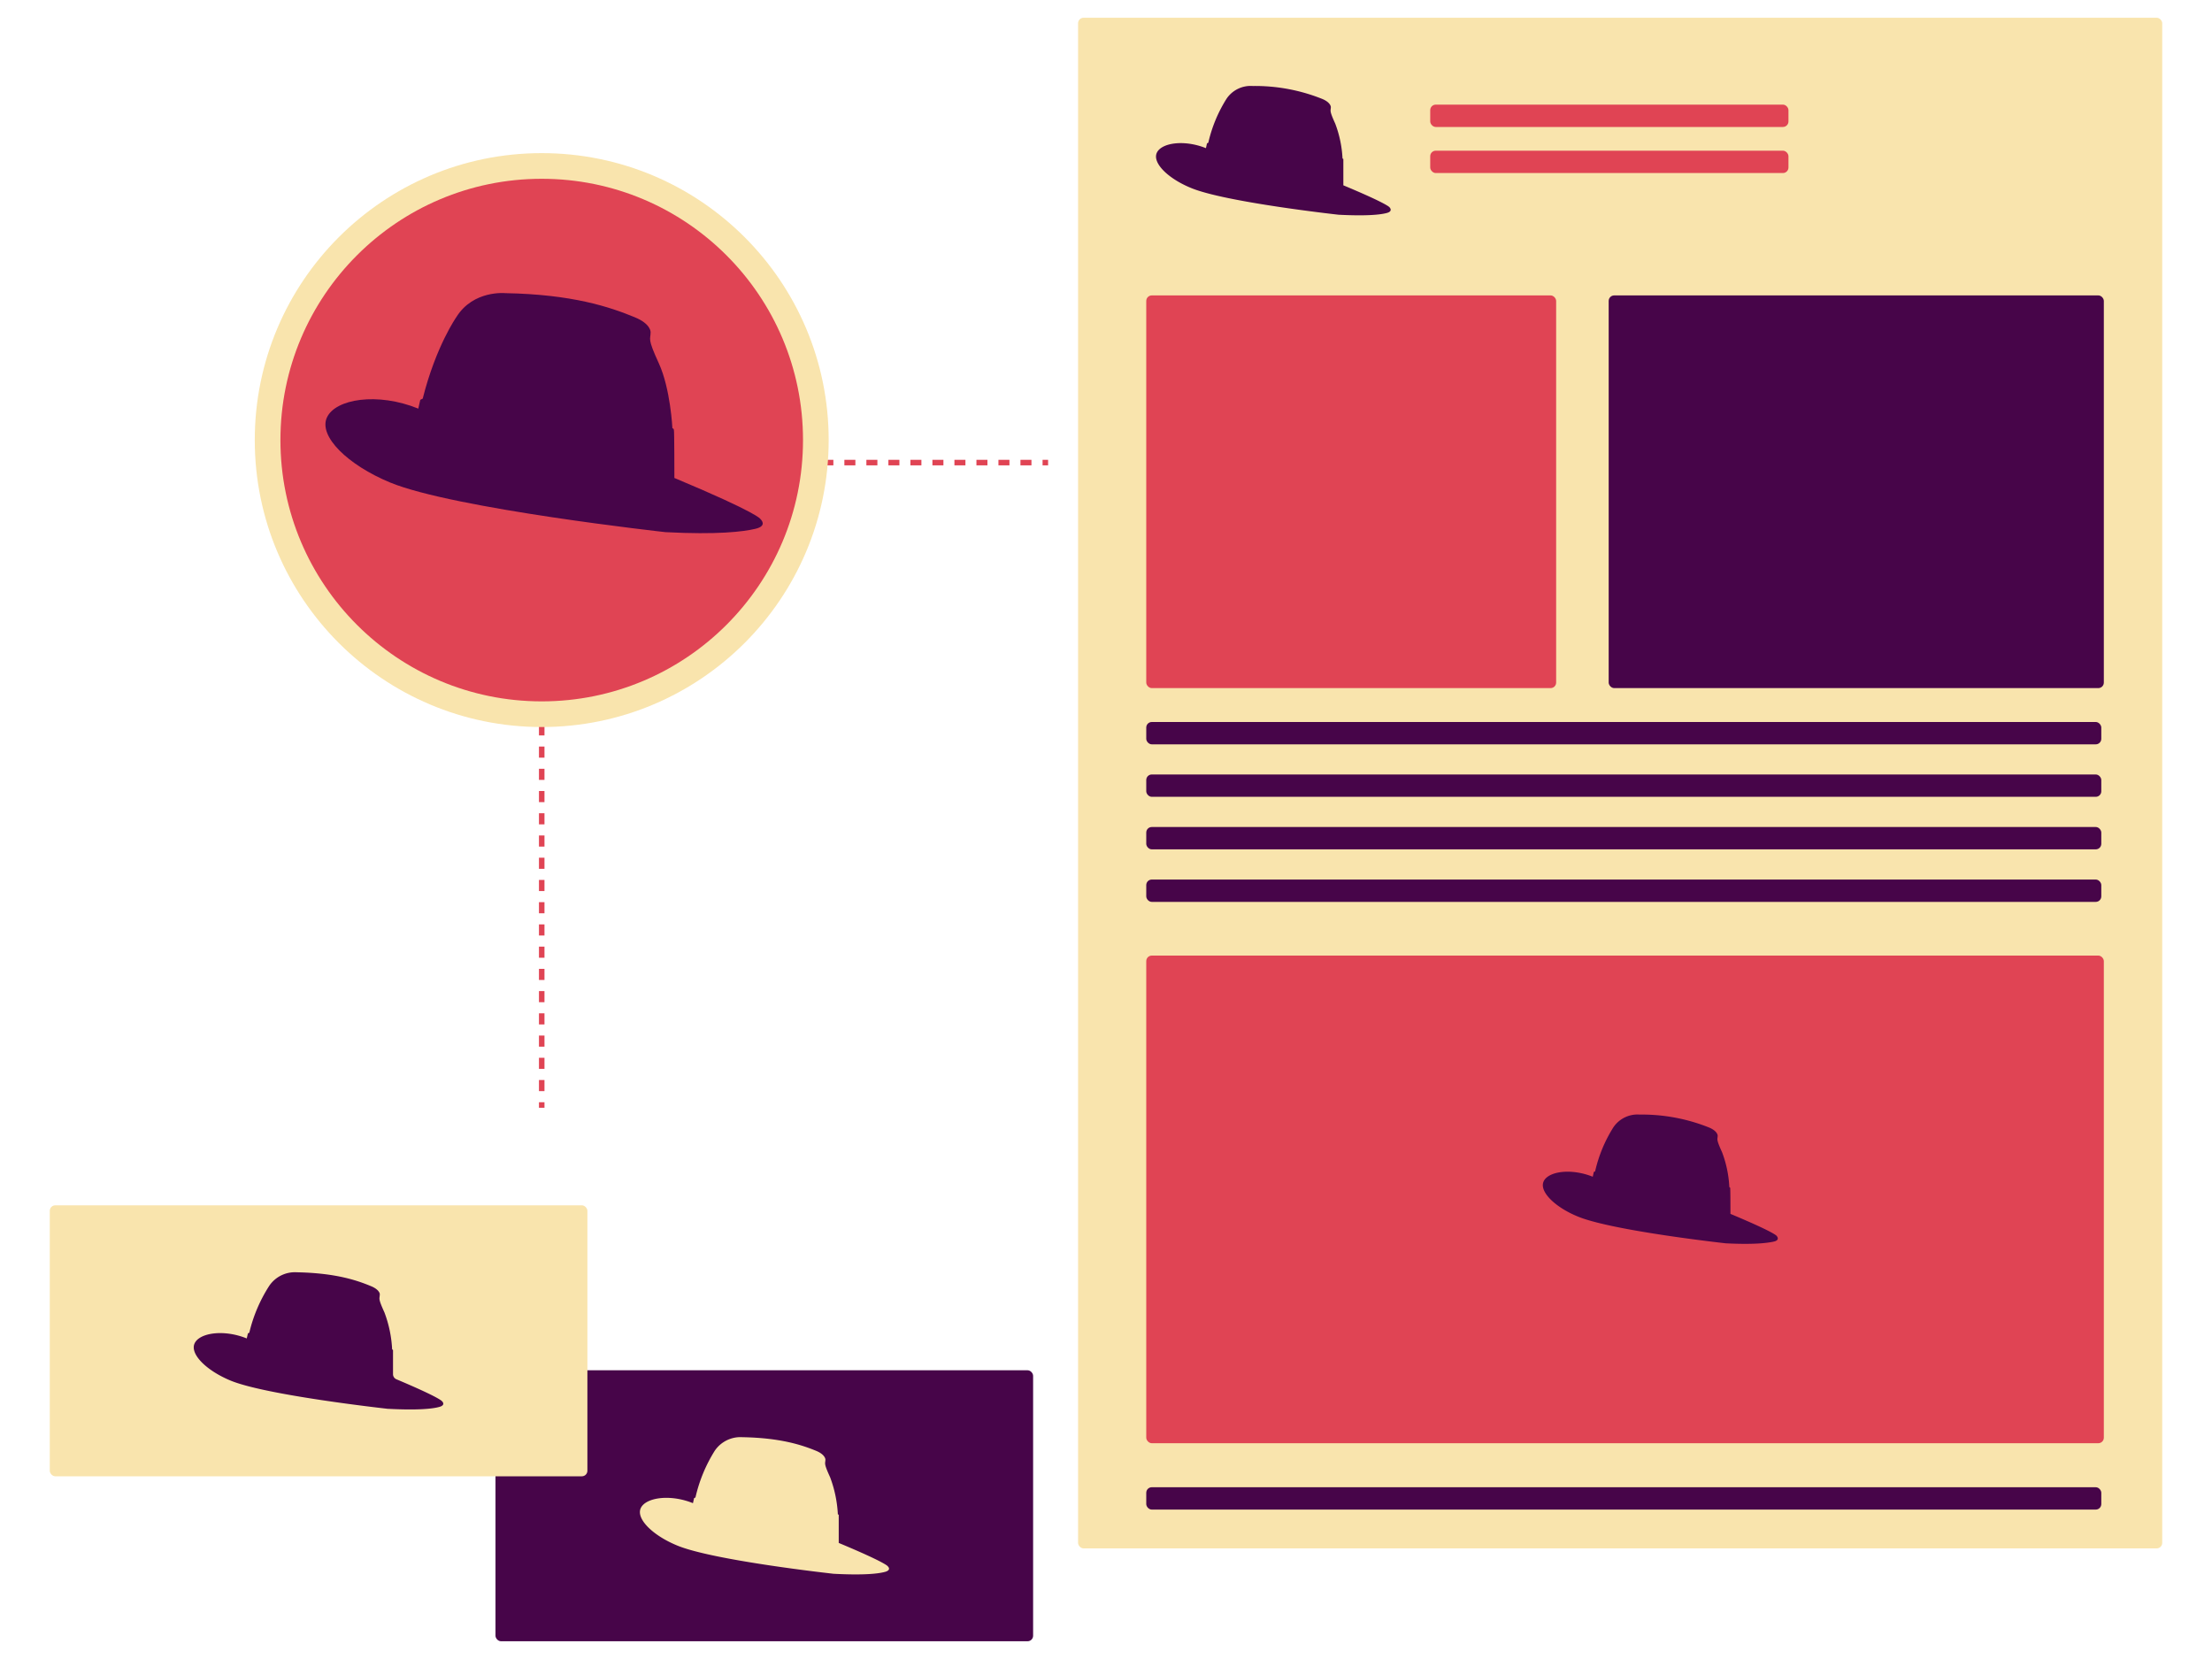 <svg id="Calque_1" data-name="Calque 1" xmlns="http://www.w3.org/2000/svg" viewBox="0 0 400 300"><defs><style>.cls-1{fill:#470549;}.cls-2{fill:#f9e4ad;}.cls-3{fill:#e04454;}.cls-4,.cls-5,.cls-6{fill:none;stroke:#e04454;stroke-miterlimit:10;}.cls-5{stroke-dasharray:2.01 2.01;}.cls-6{stroke-dasharray:1.99 1.99;}</style></defs><rect class="cls-1 fade-in_gi" x="89.6" y="247.79" width="97.22" height="49" rx="1"/><rect class="cls-2" x="194.95" y="3.21" width="196.05" height="276.79" rx="1"/><path class="cls-1 fade-in_gi fade-in_gi" d="M242.06,38.83c5.07.26,7.56,0,8.73-.32s.5-1,.5-1-.11-.55-8.37-4c0,0,0-4.61,0-4.69s0-.11-.15-.14a20.54,20.54,0,0,0-1.32-6.33c-1.14-2.5-.79-2.25-.79-3,0,0,0-.8-1.53-1.45a32.65,32.65,0,0,0-12.61-2.35,5.25,5.25,0,0,0-4.73,2.32,25.46,25.46,0,0,0-3.29,7.94l-.24.12-.19.86c-4-1.6-8.09-.95-8.89.86s2,4.61,6.15,6.32C221.47,36.56,242.06,38.83,242.06,38.83Z"/><rect class="cls-3" x="258.63" y="18.92" width="64.78" height="4.04" rx="1"/><rect class="cls-3" x="258.63" y="27.25" width="64.78" height="4.04" rx="1"/><rect class="cls-1 fade-in_gi" x="207.28" y="268.94" width="172.7" height="4.04" rx="1"/><rect class="cls-1 fade-in_gi" x="207.28" y="130.56" width="172.7" height="4.04" rx="1"/><rect class="cls-1 fade-in_gi" x="207.28" y="140.05" width="172.7" height="4.04" rx="1"/><rect class="cls-1 fade-in_gi" x="207.28" y="149.55" width="172.7" height="4.04" rx="1"/><rect class="cls-1 fade-in_gi" x="207.28" y="159.05" width="172.7" height="4.04" rx="1"/><rect class="cls-3" x="207.28" y="53.42" width="74.12" height="71.01" rx="1"/><rect class="cls-3" x="207.28" y="172.8" width="173.16" height="88.18" rx="1"/><rect class="cls-1 fade-in_gi" x="290.9" y="53.42" width="89.54" height="71.01" rx="1"/><rect class="cls-2" x="9" y="217.96" width="97.22" height="49" rx="1"/><path class="cls-1 fade-in_gi" d="M70.12,254.76h.07c5.36.28,8,0,9.24-.34s.53-1,.53-1-.11-.56-8.27-4a1,1,0,0,1-.62-.92c0-1.33,0-4.25,0-4.31s0-.13-.16-.16a21.85,21.85,0,0,0-1.4-6.72c-1.16-2.54-.87-2.41-.84-3.1a1.36,1.36,0,0,0,0-.29c-.09-.29-.41-.87-1.6-1.35-2.62-1.09-6.48-2.37-13.39-2.5a5.6,5.6,0,0,0-5,2.46A27.19,27.19,0,0,0,45.08,241l-.25.12-.21.91c-4.21-1.7-8.59-1-9.44.92s2.15,4.9,6.53,6.71C48.14,252.3,69.2,254.65,70.12,254.76Z"/><path class="cls-2" d="M150.75,284.59c5.39.28,8,0,9.27-.34s.53-1,.53-1-.11-.58-8.88-4.24c0,0,0-4.9,0-5s0-.13-.16-.16a22.18,22.18,0,0,0-1.4-6.72c-1.22-2.66-.85-2.4-.85-3.21,0,0,0-.85-1.62-1.54-2.62-1.08-6.49-2.37-13.39-2.49a5.62,5.62,0,0,0-5,2.45,27.33,27.33,0,0,0-3.49,8.45l-.25.12-.2.91c-4.21-1.7-8.6-1-9.45.92s2.16,4.9,6.53,6.71C128.89,282.19,150.75,284.59,150.75,284.59Z"/><line class="cls-4" x1="97.96" y1="200.32" x2="97.96" y2="199.32"/><line class="cls-5" x1="97.96" y1="197.31" x2="97.96" y2="85.66"/><polyline class="cls-4" points="97.96 84.65 97.96 83.65 98.96 83.65"/><line class="cls-6" x1="100.95" y1="83.65" x2="187.54" y2="83.65"/><line class="cls-4" x1="188.53" y1="83.65" x2="189.53" y2="83.65"/><circle class="cls-2" cx="97.96" cy="79.58" r="51.89"/><circle class="cls-3" cx="97.96" cy="79.58" r="47.25"/><path class="cls-1 fade-in_gi" d="M120.34,96.23c9.43.49,14.07-.09,16.24-.6,2.33-.54.93-1.77.93-1.77s-.2-1-15.56-7.43c0,0,0-8.57-.09-8.71s0-.22-.27-.27c0,0-.33-7.13-2.46-11.77s-1.48-4.19-1.48-5.61c0,0,.08-1.49-2.84-2.69-4.59-1.9-11.36-4.15-23.44-4.37,0,0-5.76-.59-8.82,4.29,0,0-3.71,5.24-6.11,14.78L76,72.3l-.36,1.59c-7.37-3-15-1.76-16.53,1.62s3.77,8.57,11.43,11.74C82.06,92,120.34,96.23,120.34,96.23Z"/><path class="cls-1 fade-in_gi" d="M312.06,224.83c5.07.26,7.56-.05,8.73-.32s.5-1,.5-1-.11-.55-8.37-4c0,0,0-4.61-.05-4.69s0-.11-.15-.14a20.54,20.54,0,0,0-1.32-6.33c-1.14-2.5-.79-2.25-.79-3,0,0,0-.8-1.53-1.45a32.65,32.65,0,0,0-12.61-2.35,5.25,5.25,0,0,0-4.73,2.32,25.46,25.46,0,0,0-3.29,7.94l-.24.12-.19.86c-4-1.6-8.09-.95-8.89.86s2,4.61,6.15,6.32C291.47,222.56,312.06,224.83,312.06,224.83Z"/></svg>